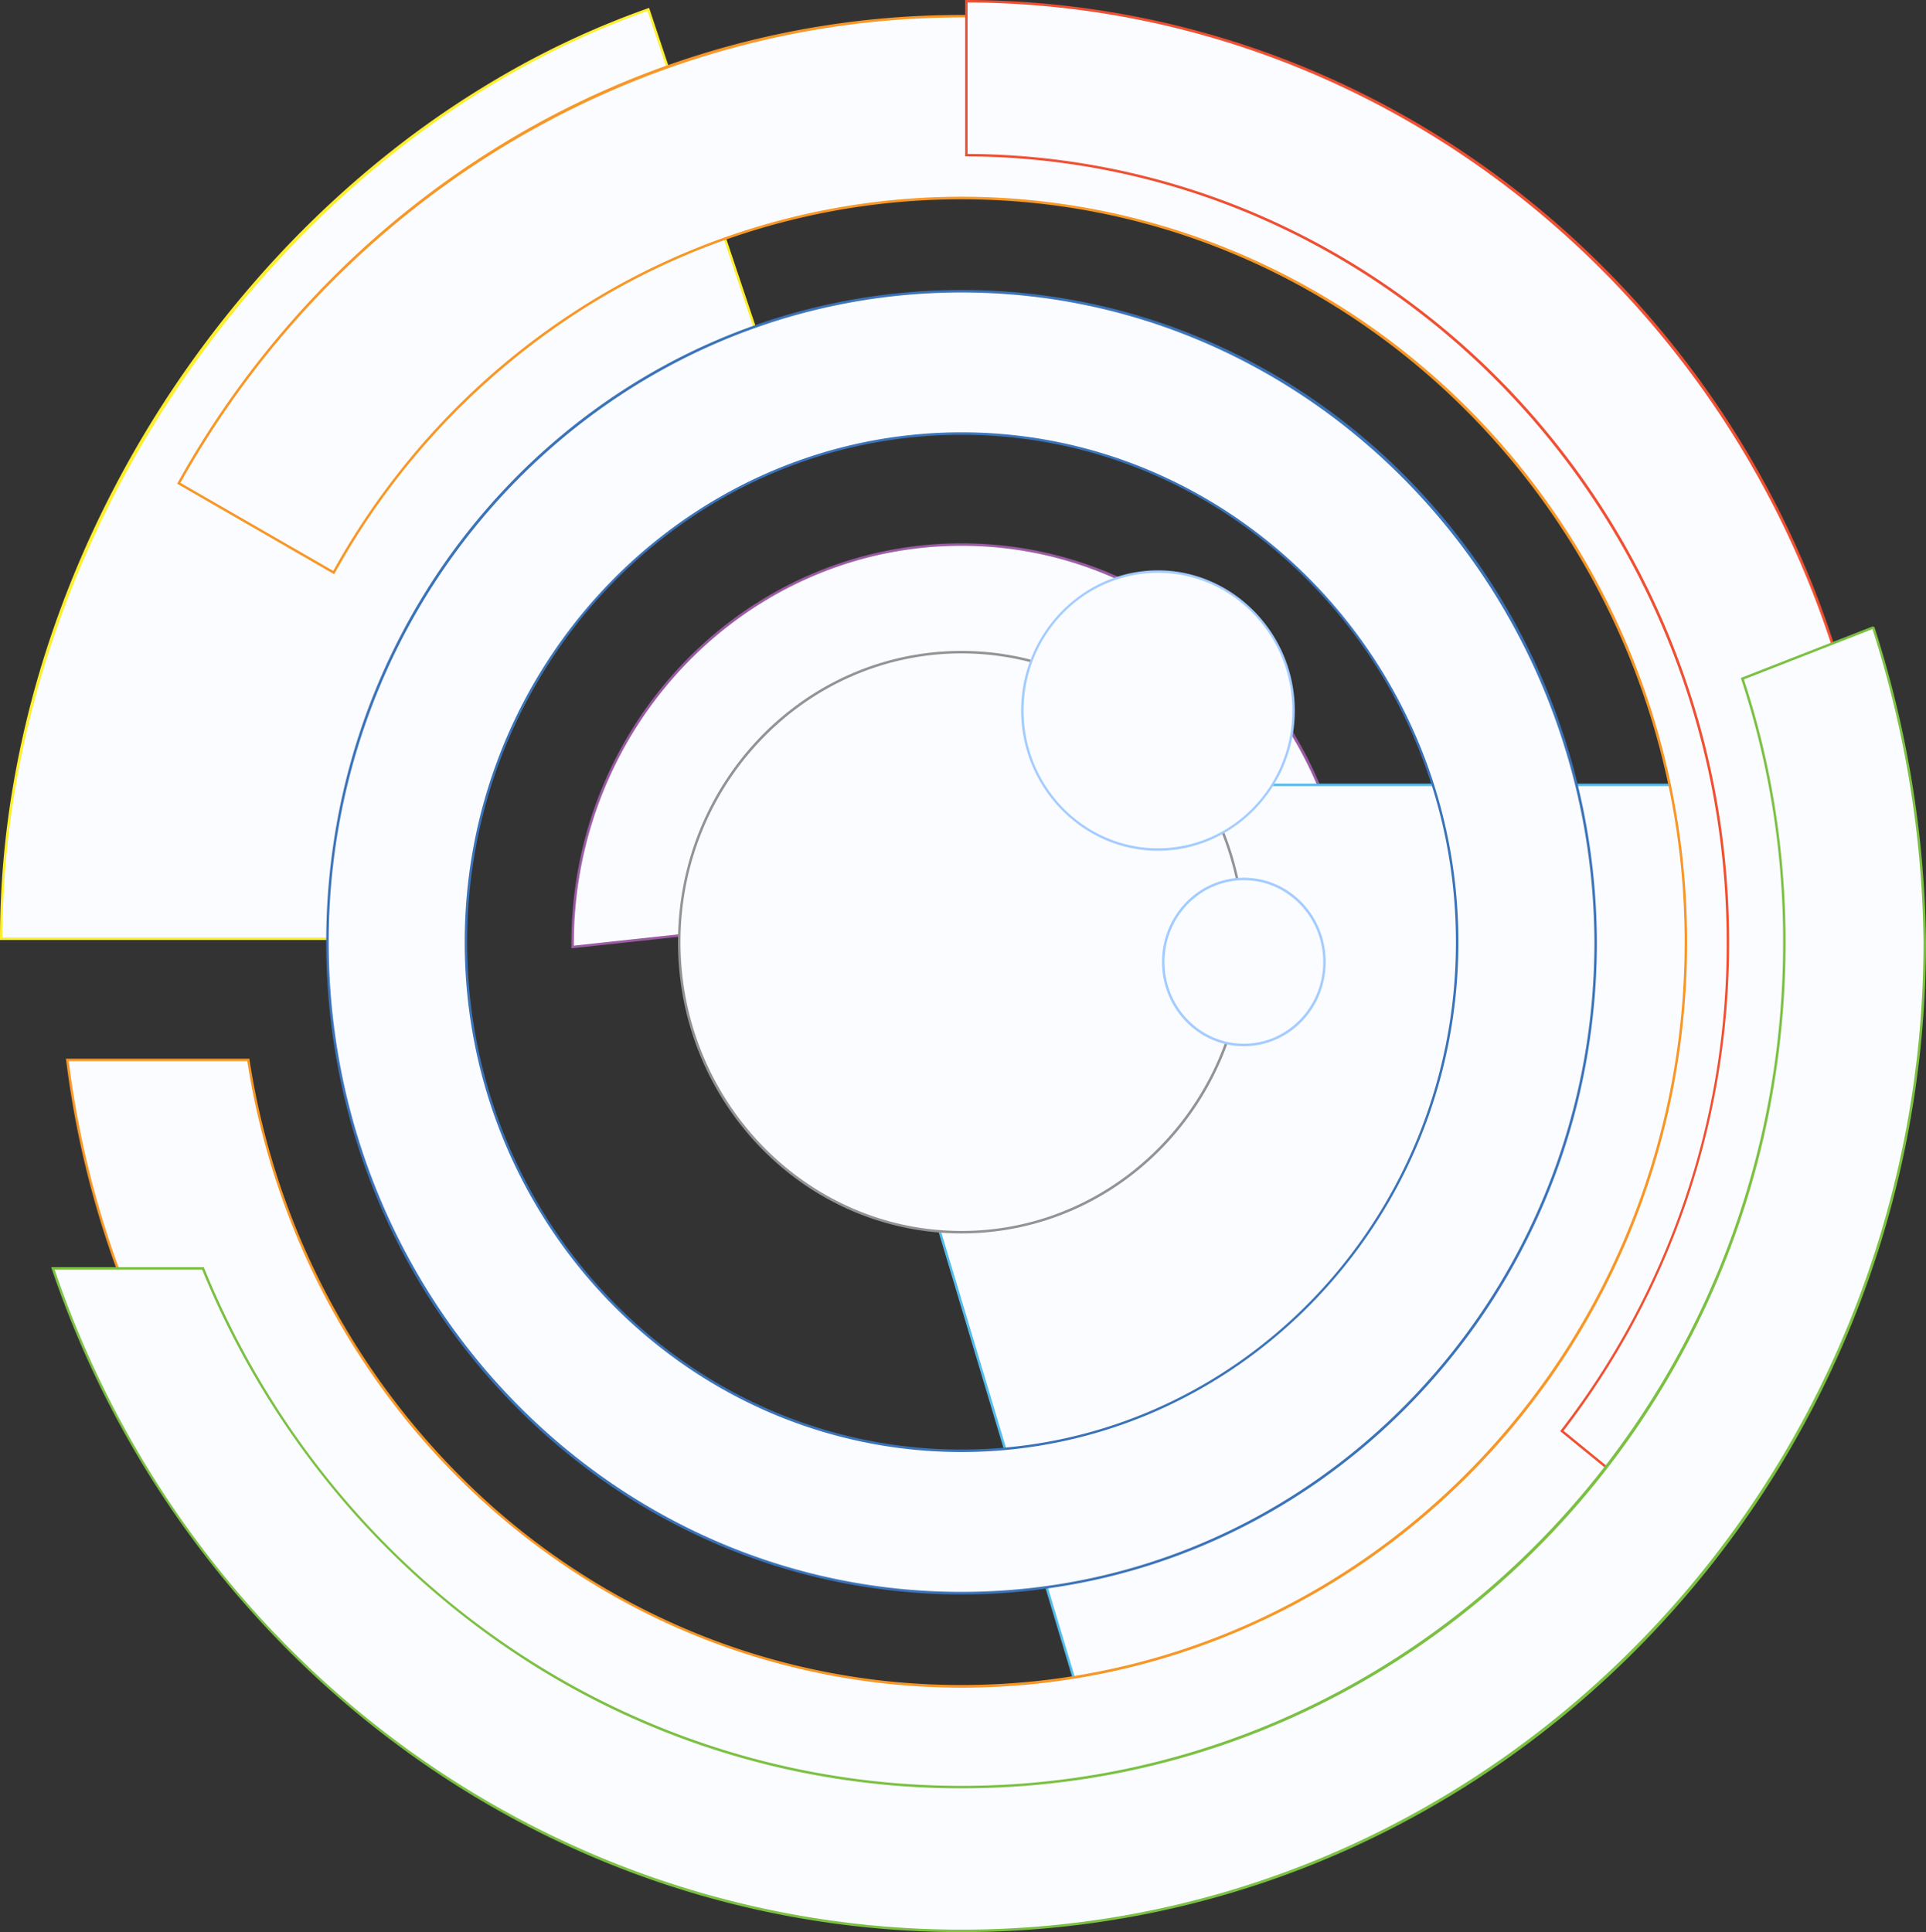 <svg xmlns="http://www.w3.org/2000/svg" width="615.212" height="617.218" viewBox="0 0 615.212 617.218">
  <rect x="0" y="0" width="615.212" height="617.218" fill="#333333" stroke="none"/>
  <g transform="translate(.5 .501)">
    <path fill="#fbfcff" d="M306.644 239.127c32.987 0 59.809 26.976 60.271 60.888h63.971c-.463-69.828-55.647-126.554-124.242-126.554S182.402 230.649 182.402 300.94v1.079l64.433-6.937c2.62-31.754 28.363-56.109 59.809-56.109Z" data-name="Path 2"/>
    <path fill="#9a5ba3" d="M182.009 302.456v-1.516a131.714 131.714 0 0 1 2.533-25.732 128.668 128.668 0 0 1 33.976-64.641 126.474 126.474 0 0 1 18.451-15.628 123.763 123.763 0 0 1 21.171-11.8 121.366 121.366 0 0 1 48.503-10.071 122.021 122.021 0 0 1 69.556 21.7 126.016 126.016 0 0 1 18.395 15.509 128.218 128.218 0 0 1 26.691 40.353 129.723 129.723 0 0 1 7.326 23.819 131.986 131.986 0 0 1 2.666 25.562v.4h-64.75l-.005-.387c-.455-33.36-27.316-60.5-59.879-60.5h-.393v-.153c-31.071.2-56.413 24.1-59.025 55.748l-.027.323-.323.035Zm124.634-128.6c-68.291 0-123.849 57.011-123.849 127.086v.642l63.675-6.858a62.021 62.021 0 0 1 19.19-39.893 59.554 59.554 0 0 1 40.983-16.253h.393v.155a59.268 59.268 0 0 1 23.034 4.773 60.132 60.132 0 0 1 10.243 5.616 61.166 61.166 0 0 1 8.945 7.451 62.071 62.071 0 0 1 13.048 19.464 63.265 63.265 0 0 1 5 23.581h63.184c-.668-69.384-56.144-125.767-123.846-125.767Z" data-name="Path 2 - Outline"/>
    <path fill="#fbfcff" d="M-.107 299.399c0-128.556 88.172-255.112 206.71-296.886 3.545 10.636 12.332 37 24.2 72.449s20.656 61.35 23.739 70.907c-61.349 21.735-106.669 86.784-106.669 153.53Z" data-name="Path 3"/>
    <path fill="#fdee2e" d="M148.266 299.791H-.5v-.393a292.842 292.842 0 0 1 4.025-48.018 314.524 314.524 0 0 1 11.623-46.854 332.354 332.354 0 0 1 18.542-44.721 339.26 339.26 0 0 1 55.129-79.164 322.827 322.827 0 0 1 35.233-32.5A300.168 300.168 0 0 1 163.5 21.647a275.515 275.515 0 0 1 42.972-19.505l.377-.133.133.4c3.69 11.071 12.332 37 24.194 72.428 4.533 13.54 8.555 25.5 12.1 36.061 5.648 16.8 9.73 28.941 11.636 34.851l.117.363-.36.127c-61.657 21.843-106.408 86.256-106.408 153.16Zm-147.98-.785h147.2a157.4 157.4 0 0 1 8.054-48.826 171.574 171.574 0 0 1 9.557-23.141 174.607 174.607 0 0 1 28.448-40.913 166.613 166.613 0 0 1 18.205-16.8 155.664 155.664 0 0 1 20.4-13.707 143.883 143.883 0 0 1 21.9-10c-1.952-6.031-5.981-18.016-11.516-34.479a23836.65 23836.65 0 0 1-12.1-36.061 59783.76 59783.76 0 0 1-24.078-72.063C88.966 44.58.469 171.705.286 299.006Z" data-name="Path 3 - Outline"/>
    <path fill="#fbfcff" d="M539.095 250.226H374.16c9.865 14.336 16.035 31.292 16.035 49.789 0 47.169-37.149 85.705-83.547 85.705a61.973 61.973 0 0 1-9.249-.462l46.86 156.15c113.448-18.497 199.924-119.622 199.924-241.393a238.424 238.424 0 0 0-5.088-49.789Z" data-name="Path 4"/>
    <path fill="#53bceb" d="M373.412 249.833h166l.067.31a237.907 237.907 0 0 1 5.1 49.872 254.192 254.192 0 0 1-3.943 44.646 249.487 249.487 0 0 1-11.365 41.98 247.691 247.691 0 0 1-18.089 38.586 246.111 246.111 0 0 1-24.118 34.466 243.142 243.142 0 0 1-29.441 29.617 238.614 238.614 0 0 1-34.07 24.041 233.869 233.869 0 0 1-38 17.738 231.418 231.418 0 0 1-41.235 10.704l-.34.055-47.138-157.07.612.092a62.021 62.021 0 0 0 9.191.458c45.852 0 83.154-38.271 83.154-85.313 0-17.253-5.52-34.393-15.962-49.567Zm-28.88 291.132c115.48-19 199.258-120.276 199.258-240.95a237.31 237.31 0 0 0-5.012-49.4H374.903a93.22 93.22 0 0 1 11.343 22.821 84.1 84.1 0 0 1 4.336 26.579 88.97 88.97 0 0 1-1.694 17.3 87.439 87.439 0 0 1-4.865 16.138 86.9 86.9 0 0 1-7.706 14.622 86.209 86.209 0 0 1-10.22 12.753 84.85 84.85 0 0 1-12.406 10.533 83.11 83.11 0 0 1-14.264 7.96 81.959 81.959 0 0 1-15.793 5.035 82.835 82.835 0 0 1-16.988 1.757 66.908 66.908 0 0 1-8.7-.381Z" data-name="Path 4 - Outline"/>
    <ellipse cx="90.175" cy="92.642" fill="#fbfcff" data-name="Ellipse 1" rx="90.175" ry="92.642" transform="translate(216.468 207.836)"/>
    <path fill="#939393" d="M306.643 207.443a88.224 88.224 0 0 1 35.257 7.313 89.849 89.849 0 0 1 15.385 8.579 91.8 91.8 0 0 1 13.4 11.361 93.363 93.363 0 0 1 19.41 29.572 94.423 94.423 0 0 1 5.28 17.462 96.445 96.445 0 0 1 0 37.495 93.89 93.89 0 0 1-13.626 33.265 93.209 93.209 0 0 1-11.058 13.769 91.8 91.8 0 0 1-13.4 11.361 89.848 89.848 0 0 1-15.385 8.579 88.511 88.511 0 0 1-70.514 0 89.847 89.847 0 0 1-15.385-8.579 91.793 91.793 0 0 1-13.4-11.361 93.362 93.362 0 0 1-19.416-29.572 94.423 94.423 0 0 1-5.276-17.462 96.445 96.445 0 0 1 0-37.495 93.891 93.891 0 0 1 13.625-33.265 93.208 93.208 0 0 1 11.058-13.769 91.794 91.794 0 0 1 13.4-11.361 89.848 89.848 0 0 1 15.388-8.579 88.224 88.224 0 0 1 35.257-7.313Zm0 185.284c49.506 0 89.783-41.383 89.783-92.249s-40.276-92.25-89.783-92.25-89.783 41.383-89.783 92.25 40.277 92.249 89.783 92.249Z" data-name="Ellipse 1 - Outline"/>
    <path fill="#fbfcff" d="M412.696 226.487c0 24.355-19.577 44.394-43.315 44.394s-43.315-20.039-43.315-44.394 19.576-44.394 43.315-44.394 43.315 20.039 43.315 44.394Z" data-name="Path 5"/>
    <path fill="#a3ccff" d="M369.381 181.701a42.083 42.083 0 0 1 16.94 3.544 43.667 43.667 0 0 1 7.421 4.151 44.8 44.8 0 0 1 6.479 5.485 45.246 45.246 0 0 1 0 63.209 44.794 44.794 0 0 1-6.479 5.491 43.666 43.666 0 0 1-7.421 4.151 42.252 42.252 0 0 1-33.88 0 43.666 43.666 0 0 1-7.421-4.151 44.794 44.794 0 0 1-6.479-5.487 45.246 45.246 0 0 1 0-63.209 44.8 44.8 0 0 1 6.479-5.487 43.667 43.667 0 0 1 7.421-4.151 42.083 42.083 0 0 1 16.94-3.546Zm0 88.788c23.667 0 42.922-19.739 42.922-44s-19.255-44-42.922-44-42.922 19.739-42.922 44 19.254 44 42.922 44Z" data-name="Path 5 - Outline"/>
    <path fill="#fbfcff" d="M306.641 4.671c-107.283 0-200.541 60.271-250.022 149.214l49.481 28.517c39.615-71.524 114.376-119.618 200.541-119.618 127.787 0 231.373 106.361 231.373 237.694S434.431 538.171 306.641 538.171c-115.455 0-210.255-86.784-227.828-200.082H21.011c18.035 145.514 138.577 258.35 285.479 258.35 159.233 0 288.1-132.258 288.1-295.807C594.126 137.545 465.26 4.671 306.641 4.671Z" data-name="Path 6"/>
    <path fill="#f79727" d="M306.643 4.278a283.014 283.014 0 0 1 29.409 1.534 279 279 0 0 1 82.591 21.808 286.078 286.078 0 0 1 48.919 27.371 293.294 293.294 0 0 1 42.647 36.229 299.128 299.128 0 0 1 61.865 94.216 302.182 302.182 0 0 1 16.9 55.578 305.288 305.288 0 0 1 4.438 29.379 309.13 309.13 0 0 1 1.569 30.238c0 10.115-.5 20.314-1.488 30.314a304.85 304.85 0 0 1-4.368 29.431 298.78 298.78 0 0 1-43.38 105.94 296.326 296.326 0 0 1-35.213 43.825 291.93 291.93 0 0 1-42.688 36.149 286.028 286.028 0 0 1-49.007 27.289 280.972 280.972 0 0 1-82.831 21.726 286.29 286.29 0 0 1-29.517 1.527c-9.09 0-18.259-.439-27.254-1.3a281.915 281.915 0 0 1-26.524-3.835 280.653 280.653 0 0 1-50.411-14.792 284.271 284.271 0 0 1-46.148-23.5 290.225 290.225 0 0 1-40.99-31.284 295.524 295.524 0 0 1-34.942-38.1 298.923 298.923 0 0 1-48.163-92.933 303.5 303.5 0 0 1-11.436-52.951l-.059-.441h58.59l.052.332a239.766 239.766 0 0 0 77.081 142.294 227.5 227.5 0 0 0 68.667 42.152 223.888 223.888 0 0 0 81.692 15.3c127.363 0 230.981-106.453 230.981-237.3s-103.618-237.3-230.981-237.3a225.819 225.819 0 0 0-117.525 32.93 234.06 234.06 0 0 0-82.676 86.485l-.194.349-.346-.2-49.816-28.71.188-.338a296.9 296.9 0 0 1 44.914-60.914 290.826 290.826 0 0 1 58.561-47.187A280.907 280.907 0 0 1 306.643 4.278Zm-.154 591.768c158.642 0 287.706-132.522 287.706-295.414C593.733 137.655 464.738 5.068 306.643 5.068c-102.75 0-198.313 56.953-249.493 148.669l48.8 28.124a237.073 237.073 0 0 1 35.8-48.6 232.047 232.047 0 0 1 46.964-37.83 226.671 226.671 0 0 1 208.148-14.336 229.894 229.894 0 0 1 39.37 21.946 234.826 234.826 0 0 1 34.3 29.067 238.841 238.841 0 0 1 49.666 75.675 241.672 241.672 0 0 1 13.5 44.7 247.009 247.009 0 0 1 0 95.994 240.256 240.256 0 0 1-34.871 85.141 238.432 238.432 0 0 1-28.3 35.232 234.826 234.826 0 0 1-34.3 29.067 229.9 229.9 0 0 1-39.37 21.946 225.823 225.823 0 0 1-208.61-14.795 232.009 232.009 0 0 1-32.485-24.158 236.573 236.573 0 0 1-27.888-29.48 240.206 240.206 0 0 1-39.331-72.088 244.385 244.385 0 0 1-10.064-40.86H21.455c18.416 146.872 140.878 257.564 285.034 257.564Z" data-name="Path 6 - Outline"/>
    <ellipse cx="25.742" cy="26.513" fill="#fbfcff" data-name="Ellipse 2" rx="25.742" ry="26.513" transform="translate(371.077 280.285)"/>
    <path fill="#a3ccff" d="M396.819 279.892a25.331 25.331 0 0 1 10.177 2.116 26.019 26.019 0 0 1 8.307 5.768 26.874 26.874 0 0 1 5.6 8.552 27.728 27.728 0 0 1 0 20.939 26.874 26.874 0 0 1-5.6 8.552 26.019 26.019 0 0 1-8.307 5.773 25.529 25.529 0 0 1-20.354 0 26.019 26.019 0 0 1-8.307-5.768 26.874 26.874 0 0 1-5.6-8.552 27.728 27.728 0 0 1 0-20.939 26.874 26.874 0 0 1 5.6-8.552 26.019 26.019 0 0 1 8.307-5.768 25.331 25.331 0 0 1 10.177-2.121Zm0 53.026c13.978 0 25.35-11.718 25.35-26.121s-11.372-26.12-25.35-26.12-25.35 11.715-25.35 26.121 11.372 26.12 25.35 26.12Z" data-name="Ellipse 2 - Outline"/>
    <path fill="#fbfcff" d="M306.643 92.534c-111.908 0-202.548 93.104-202.548 207.943s90.792 207.947 202.548 207.947 202.548-93.1 202.548-207.943c-.462-114.843-90.792-207.947-202.548-207.947Zm0 370.414c-87.555 0-158.308-73.066-158.308-162.471s71.061-162.47 158.308-162.47 158.308 73.065 158.308 162.47-71.061 162.471-158.308 162.471Z" data-name="Path 7"/>
    <path fill="#3b73b8" d="M306.643 92.142a197.2 197.2 0 0 1 78.887 16.375 200.947 200.947 0 0 1 34.413 19.21 205.685 205.685 0 0 1 29.989 25.441 209.97 209.97 0 0 1 43.493 66.221 213 213 0 0 1 11.9 39.1 217.071 217.071 0 0 1 4.26 41.983 215.038 215.038 0 0 1-4.127 41.985 210.158 210.158 0 0 1-30.558 74.494 208.9 208.9 0 0 1-24.792 30.833 205.842 205.842 0 0 1-30.042 25.448 201.488 201.488 0 0 1-34.471 19.21 198.243 198.243 0 0 1-157.9 0 201.487 201.487 0 0 1-34.474-19.21 205.844 205.844 0 0 1-30.041-25.441 209.166 209.166 0 0 1-43.515-66.222 211.26 211.26 0 0 1-11.835-39.105 215.765 215.765 0 0 1-.006-83.966 210.188 210.188 0 0 1 30.519-74.497 208.7 208.7 0 0 1 24.779-30.833 205.594 205.594 0 0 1 30.031-25.441 201.313 201.313 0 0 1 34.474-19.21 197.842 197.842 0 0 1 78.924-16.375h.093Zm0 415.887c111.469 0 202.155-93.107 202.155-207.551-.455-114.408-91.1-207.494-202.062-207.546h-.093c-111.468 0-202.155 93.1-202.155 207.546s90.687 207.554 202.155 207.554Zm0-370.414a154.079 154.079 0 0 1 61.7 12.846 157.836 157.836 0 0 1 26.955 15.057 161.556 161.556 0 0 1 23.5 19.924 164.272 164.272 0 0 1 43.316 82.309 167.339 167.339 0 0 1 0 65.454 164.169 164.169 0 0 1-43.316 82.309 161.556 161.556 0 0 1-23.5 19.924 157.831 157.831 0 0 1-26.955 15.057 154.77 154.77 0 0 1-123.529 0 157.5 157.5 0 0 1-26.96-15.057 161.05 161.05 0 0 1-23.479-19.924 164.217 164.217 0 0 1-43.213-82.309 167.662 167.662 0 0 1 .013-65.454 164.168 164.168 0 0 1 43.316-82.309 161.554 161.554 0 0 1 23.5-19.924 157.836 157.836 0 0 1 26.952-15.057 154.079 154.079 0 0 1 61.7-12.846Zm0 324.94c87.075 0 157.915-72.708 157.915-162.078s-70.839-162.076-157.915-162.076-157.915 72.707-157.915 162.077 70.841 162.078 157.915 162.078Z" data-name="Path 7 - Outline"/>
    <path fill="#fbfcff" d="M551.427 300.477a254.817 254.817 0 0 1-53.026 156.15l37.612 30.675a305.725 305.725 0 0 0 63.972-186.825C599.829 134.924 469.422.354 308.185-.108v49.173c133.953.462 243.242 112.681 243.242 251.412Z" data-name="Path 8"/>
    <path fill="#ef5033" d="m536.077 487.862-38.22-31.171.233-.3a253.4 253.4 0 0 0 52.945-155.911c0-137.951-108.943-250.558-242.851-251.02h-.392V-.5h.394a289.44 289.44 0 0 1 29.887 1.635 284.637 284.637 0 0 1 83.863 22.278 290.661 290.661 0 0 1 49.616 27.816A297.215 297.215 0 0 1 514.772 88a302 302 0 0 1 35.659 44.522 304.253 304.253 0 0 1 26.931 51.06 305.987 305.987 0 0 1 17.037 56.388 309.457 309.457 0 0 1 4.444 29.814 314.23 314.23 0 0 1 1.533 30.691 305.026 305.026 0 0 1-4.43 51.759 305.427 305.427 0 0 1-12.721 48.952 308.557 308.557 0 0 1-20.159 45.362 310.146 310.146 0 0 1-26.742 40.992Zm-37.132-31.3 37 30.179a307.071 307.071 0 0 0 46.535-85.815 302.811 302.811 0 0 0 17.112-100.448C599.437 135.542 468.931.959 308.577.286v48.388a237.167 237.167 0 0 1 94.283 20 242.832 242.832 0 0 1 41.379 23.241 248.54 248.54 0 0 1 36.081 30.732 252.53 252.53 0 0 1 29.792 37.223 254.322 254.322 0 0 1 22.509 42.713 255.763 255.763 0 0 1 14.234 47.2 260.531 260.531 0 0 1 4.965 50.692 256.281 256.281 0 0 1-14.165 84.389 255.514 255.514 0 0 1-16.707 37.817 257.715 257.715 0 0 1-22.003 33.884Z" data-name="Path 8 - Outline"/>
    <path fill="#fbfcff" d="m597.825 199.974-41.773 16.34a268.049 268.049 0 0 1 13.411 84.164c0 149.214-117.46 269.91-262.819 269.91-109.289 0-202.548-68.287-242.318-165.707h-47.94c41.774 123.317 156.15 211.642 290.257 211.642 170.023 0 307.676-141.352 307.676-316a338.9 338.9 0 0 0-16.494-100.5Z" data-name="Path 9"/>
    <path fill="#7bc043" d="m597.682 199.608.063.162.453-.072a339.448 339.448 0 0 1 16.513 100.62v.005c0 10.8-.535 21.69-1.589 32.369a325.452 325.452 0 0 1-4.665 31.429 319.222 319.222 0 0 1-46.33 113.152 316.658 316.658 0 0 1-37.606 46.817 311.9 311.9 0 0 1-45.586 38.618 305.475 305.475 0 0 1-52.332 29.157 299.869 299.869 0 0 1-88.444 23.215 305.388 305.388 0 0 1-31.515 1.632 300.071 300.071 0 0 1-96.178-15.744 302.7 302.7 0 0 1-43.761-18.747 307.568 307.568 0 0 1-40.047-25.16 312.5 312.5 0 0 1-35.712-30.947 316.024 316.024 0 0 1-55.941-76.753 318.726 318.726 0 0 1-18.991-44.553l-.176-.519H64.59l.1.244c41.032 100.514 136.005 165.462 241.953 165.462 144.7 0 262.427-120.905 262.427-269.518a266.642 266.642 0 0 0-13.391-84.04l-.117-.354.347-.136Zm16.244 100.72a338.687 338.687 0 0 0-16.3-99.854l-41.084 16.07a263.789 263.789 0 0 1 9.9 40.807 273.718 273.718 0 0 1 3.415 43.127 280.155 280.155 0 0 1-5.339 54.515 272.718 272.718 0 0 1-39.556 96.674 270.309 270.309 0 0 1-32.116 39.995 266.231 266.231 0 0 1-38.941 32.991 260.857 260.857 0 0 1-44.715 24.905 256.385 256.385 0 0 1-75.6 19.829 261.382 261.382 0 0 1-26.947 1.394 256.677 256.677 0 0 1-147.453-46.392 266.715 266.715 0 0 1-55.9-52.473 272.691 272.691 0 0 1-39.224-66.843H16.934c42.968 126.15 159.323 210.858 289.709 210.858 169.436 0 307.283-141.581 307.283-315.607Z" data-name="Path 9 - Outline"/>
  </g>
</svg>
